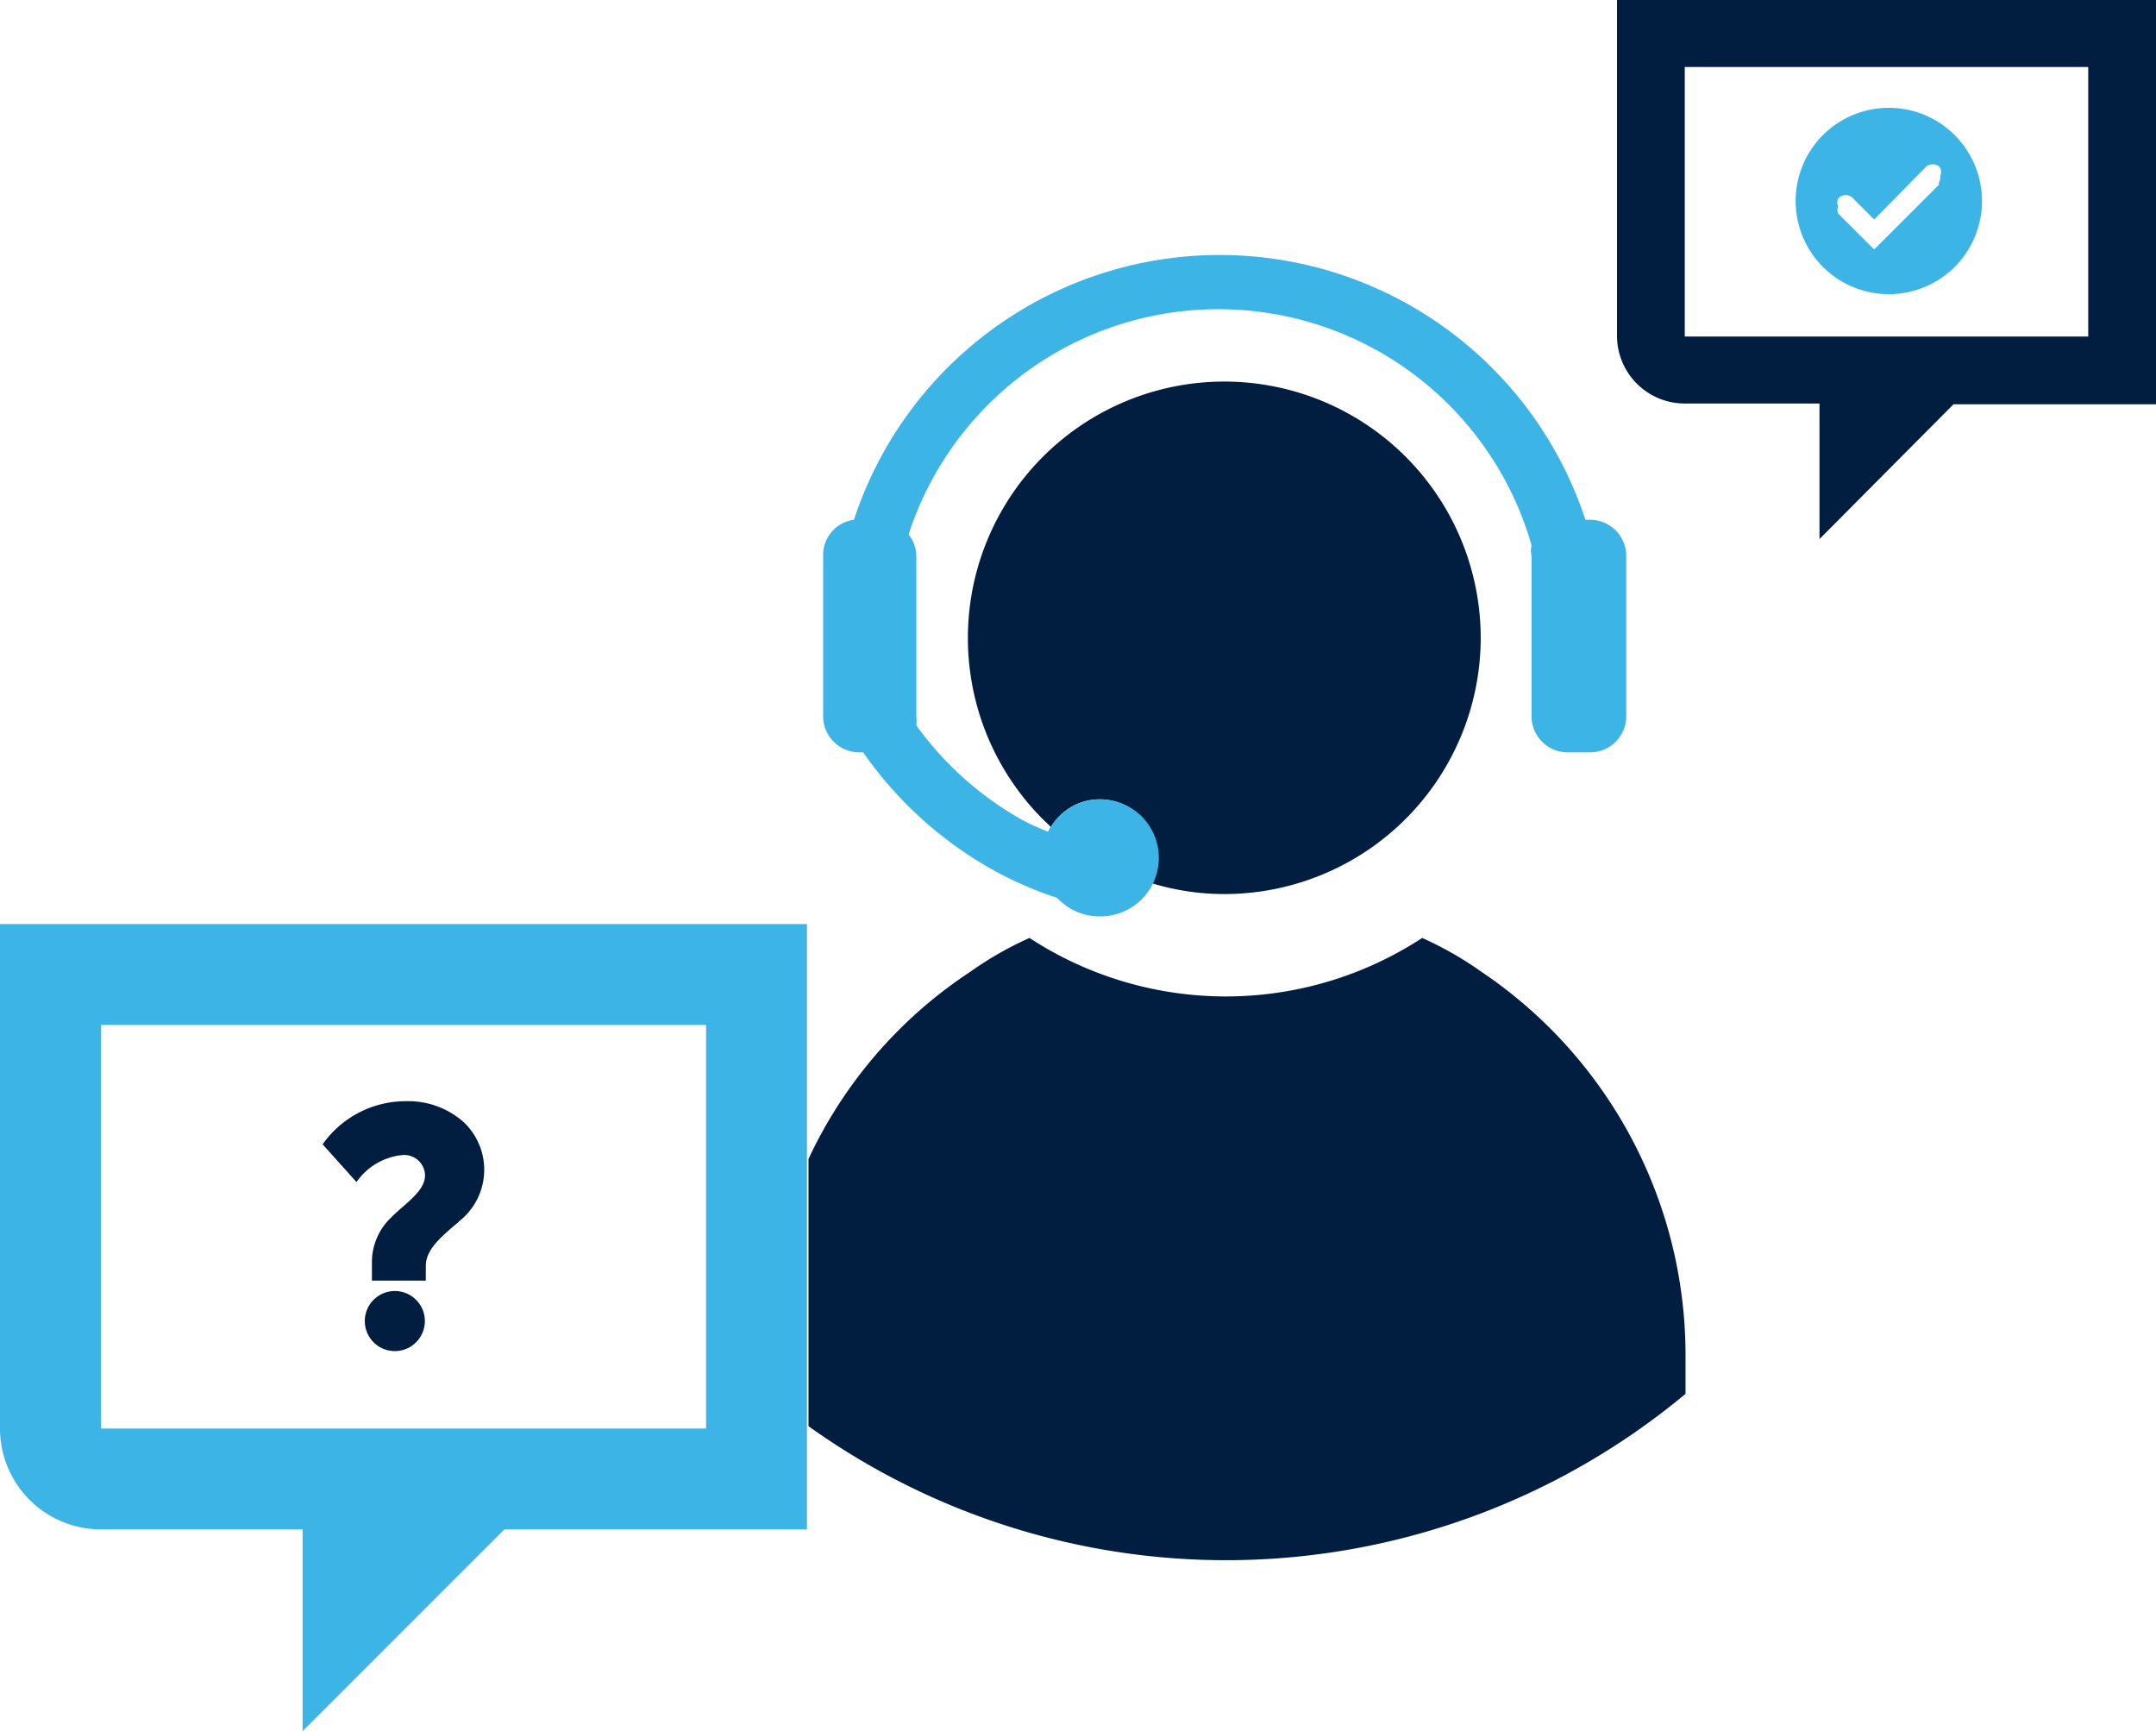 <svg xmlns="http://www.w3.org/2000/svg" viewBox="0 0 28 22.48"><defs><style>.cls-1{fill:#011e41;}.cls-2{fill:#3cb4e5;}</style></defs><g id="Layer_2" data-name="Layer 2"><g id="_04_PTD_SupportTechnicalAssistance" data-name="04_PTD_SupportTechnicalAssistance"><path class="cls-1" d="M21,0V4.37a.88.88,0,0,0,.88.87h1.75V7l1.74-1.75H28V0Zm6.12,4.37H21.88V.87h5.24Z"/><path class="cls-1" d="M21.89,17.6c0,.16,0,.33,0,.5a9.32,9.32,0,0,1-11.39.42V15.05a5.89,5.89,0,0,1,2.1-2.43,4.51,4.51,0,0,1,.77-.44,4.66,4.66,0,0,0,5.1,0,4.51,4.51,0,0,1,.77.44A6,6,0,0,1,21.89,17.6Z"/><path class="cls-1" d="M19.23,8.28a3.33,3.33,0,0,1-3.33,3.33,3.24,3.24,0,0,1-.94-.14.73.73,0,0,0,.08-.33.76.76,0,0,0-.76-.76.73.73,0,0,0-.63.36,3.33,3.33,0,1,1,5.58-2.46Z"/><path class="cls-1" d="M5.28,14.3a1.32,1.32,0,0,0-1.09.56l.44.49A.82.82,0,0,1,5.22,15a.27.27,0,0,1,.3.26c0,.21-.25.36-.44.55a.8.8,0,0,0-.25.58v.24h.7v-.19c0-.25.27-.43.49-.63a.85.85,0,0,0,0-1.24A1.08,1.08,0,0,0,5.28,14.3Z"/><path class="cls-1" d="M5.19,16.77a.39.39,0,1,0,0,.77.39.39,0,0,0,0-.77Z"/><path class="cls-2" d="M20.64,6.75h-.05a5,5,0,0,0-9.5,0,.46.46,0,0,0-.4.45V9.31a.47.47,0,0,0,.47.46h.05a5.06,5.06,0,0,0,1.71,1.54,4.83,4.83,0,0,0,.81.35h0a.75.75,0,0,0,.56.24.76.76,0,1,0-.68-1.1,3.31,3.31,0,0,1-.33-.15A4.28,4.28,0,0,1,11.9,9.42a.43.43,0,0,0,0-.11V7.22a.45.45,0,0,0-.1-.28,4.23,4.23,0,0,1,8.09.14.32.32,0,0,0,0,.14V9.31a.47.47,0,0,0,.46.46h.3a.47.47,0,0,0,.47-.46V7.22A.47.47,0,0,0,20.64,6.75Z"/><path class="cls-2" d="M24.53,1.4a1.21,1.21,0,1,0,1.21,1.21A1.21,1.21,0,0,0,24.53,1.4Zm.65,1-.84.84-.47-.47a.15.15,0,0,1,0-.09.15.15,0,0,1,0-.1.13.13,0,0,1,.2,0l.27.27L25,2.18a.13.13,0,0,1,.2,0,.15.15,0,0,1,0,.1A.15.15,0,0,1,25.18,2.37Z"/><path class="cls-2" d="M0,18.55a1.31,1.31,0,0,0,1.31,1.31H3.93v2.62l2.62-2.62h3.93V12H0Zm1.31-5.24H9.17v5.24H1.31Z"/></g></g></svg>
